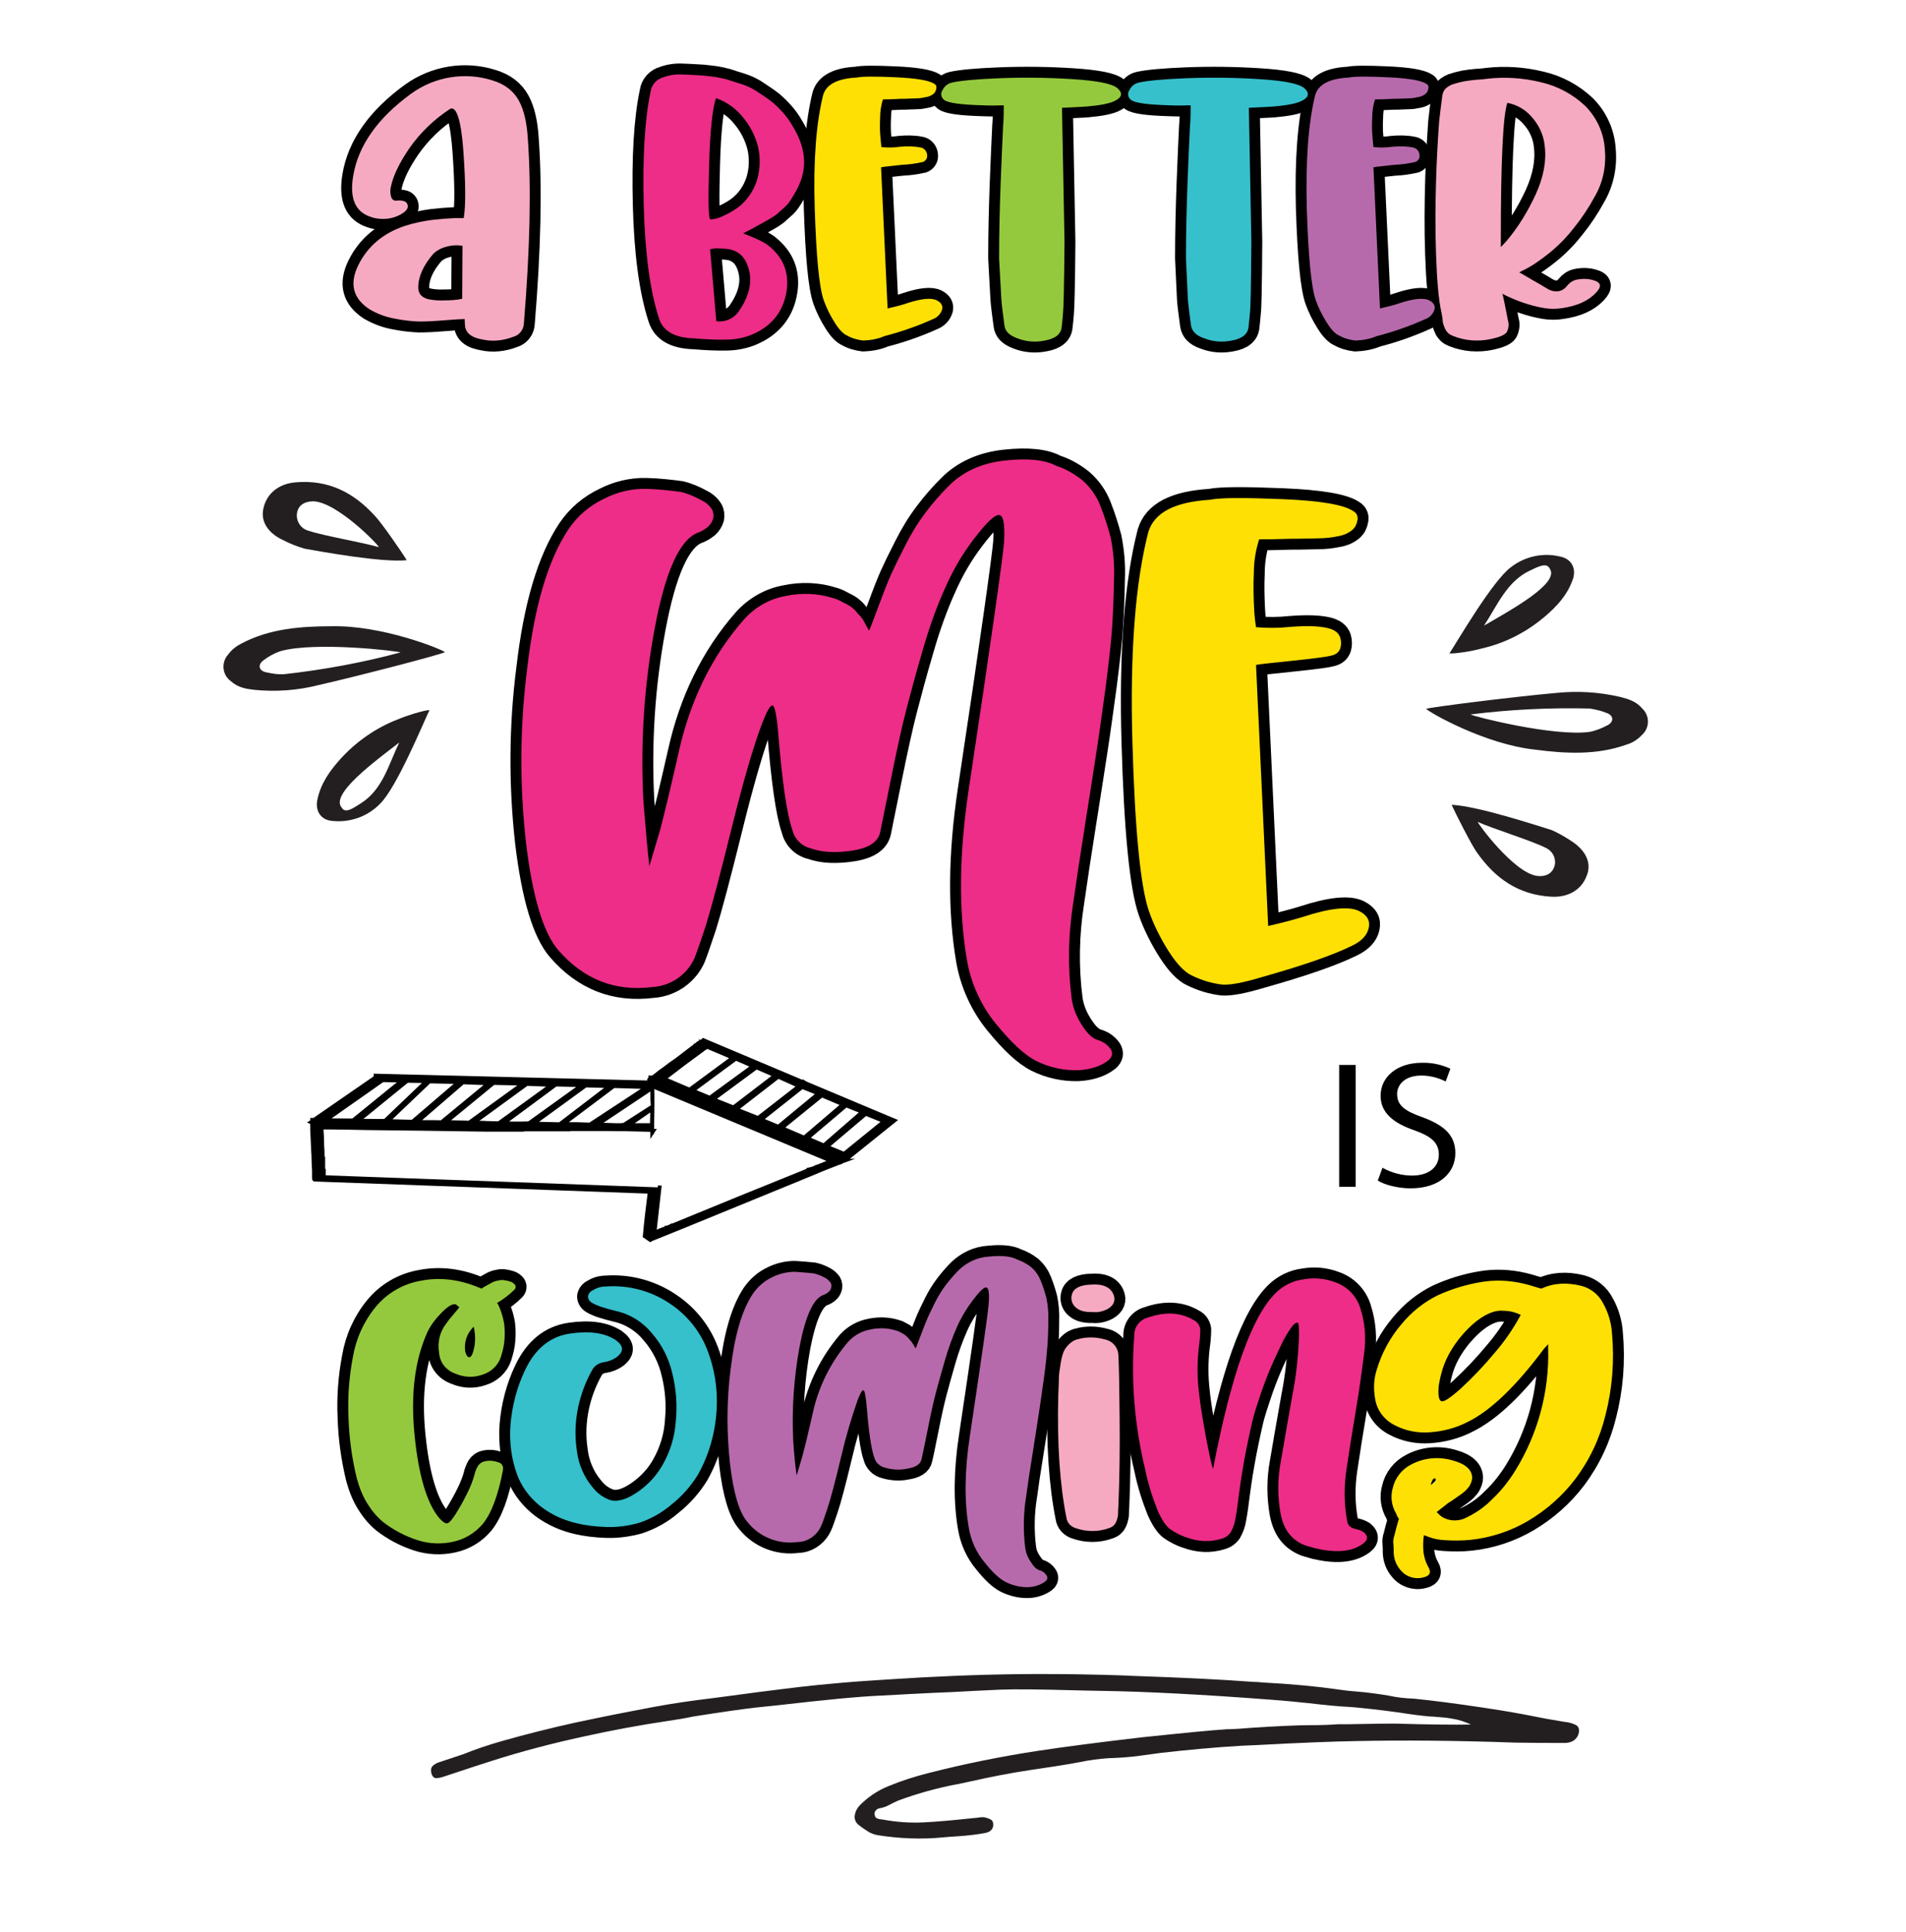 <?xml version="1.0" encoding="UTF-8"?> <!-- Generator: Adobe Illustrator 25.1.0, SVG Export Plug-In . SVG Version: 6.00 Build 0) --> <svg xmlns="http://www.w3.org/2000/svg" xmlns:xlink="http://www.w3.org/1999/xlink" version="1.1" id="Layer_1" x="0px" y="0px" viewBox="0 0 612 620" style="enable-background:new 0 0 612 620;" xml:space="preserve"> <style type="text/css"> .st0{fill:none;stroke:#000000;stroke-width:7;stroke-linejoin:round;} .st1{fill:#F6AAC2;} .st2{fill:#ED2D87;} .st3{fill:#FEE005;} .st4{fill:#95C93D;} .st5{fill:#35C0CC;} .st6{fill:#B76AAB;} .st7{fill:#231F20;} .st8{stroke:#000000;stroke-miterlimit:10;} </style> <path class="st0" d="M155.1,109c-3.7-0.6-5.6-2.1-5.8-4.6l-0.1-2c-0.8,0-2.9,0.1-6.5,0.4s-6.3,0.4-8.2,0.4c-2.5-0.1-5.1-0.4-7.6-0.9 c-2.9-0.5-5.6-1.5-8.2-3c-5.4-3.5-6.6-8.3-3.6-14.3c3-6,8-10.2,14.9-12.5c2.8-0.9,5.7-1.5,8.6-1.9c2.5-0.3,5-0.5,7.4-0.6h2.9 c0.7-4.2,0.6-11.3-0.1-21.3s-2.2-14.6-4.2-13.8c-5.1,3.3-9.6,7.6-13.1,12.6c-3.3,4.8-5.3,9-6,12.5c-0.3,1.2-0.2,2.4,0.2,3.5 c0.3,0.6,0.9,1,1.6,0.9c0.7-0.1,1.4-0.1,2.2,0.1c0.7,0.1,1.3,0.7,1.4,1.4c0.2,0.8-0.3,1.6-1.4,2.4c-1.3,0.9-2.8,1.5-4.4,1.8 c-2.1,0.3-4.2,0.2-6.1-0.5c-4.9-1.6-6.8-5.9-5.6-13.1c1.6-9.7,7.8-18.6,18.7-26.5c7.5-5.4,17.2-7,26-4.2c4,1.2,6.8,3.4,8.5,6.5 c1.7,3.1,2.6,7.3,2.9,12.5c1.1,15.3,0.7,35-1.3,59.1c-0.1,2-1.5,3.7-3.4,4.2C161.7,109.3,158.3,109.7,155.1,109z M142.9,96.4 c1.8,0,3.7-0.1,5.5-0.5l0.1-17c-1.7-0.3-3.5-0.2-5.2,0.3c-1.6,0.4-3.1,1.2-4.2,2.3c-3.2,3.7-4.8,7.3-4.8,10.8c0,1.9,1,3.1,3.1,3.7 C139.2,96.4,141.1,96.5,142.9,96.4z"></path> <path class="st0" d="M211.6,102.2c-2.9-8.9-4.5-21-4.9-36.3c-0.4-15.3,0.3-27.5,2.2-36.5c0.3-2.2,1.9-4,4.1-4.6c1.9-0.7,4-1,6-0.9 l2.5,0.1l3.5,0.2c0.7,0,2,0.2,3.9,0.4c1.5,0.2,3,0.5,4.5,0.9c1.2,0.4,2.7,0.9,4.4,1.4c1.7,0.5,3.2,1.2,4.7,2.1 c1.3,0.9,2.8,1.8,4.3,2.9c1.6,1.1,3,2.5,4.3,3.9c1.4,1.5,2.6,3.2,3.6,5c3.8,6.3,4.5,12.3,2.1,18c-0.4,1.1-1,2.2-1.6,3.2 c-0.6,1-1.1,1.9-1.6,2.6c-0.6,0.9-1.3,1.6-2.1,2.3c-0.9,0.8-1.6,1.4-2,1.8c-0.8,0.6-1.7,1.2-2.6,1.7c-1.3,0.7-2.1,1.2-2.5,1.4 l-2.9,1.6c-1.5,0.8-2.5,1.3-2.9,1.5c4,1.5,6.7,2.8,8.1,3.9c4.8,3.8,6.7,8.6,5.9,14.4c-1,6.8-4.8,11.5-11.2,14.2 c-2.4,1-5,1.5-7.6,1.6c-3.7,0.1-7.3-0.1-11-0.4C216.6,108.4,212.9,106.3,211.6,102.2z M232.2,69.3c1.6-0.7,3.2-1.6,4.6-2.6 c3-2.2,5.2-5.4,6.3-9c1-3.4,1.1-7.1,0.3-10.6c-0.9-3.5-2.6-6.8-4.9-9.5c-2.2-2.8-5.2-4.9-8.6-6.1c-1.1,3.2-1.9,10.3-2.2,21.1 s-0.3,16.8,0.3,17.8C229.5,70.4,230.9,70,232.2,69.3z M237.1,100.1c3.2-4.6,4.4-8.9,3.5-13c-0.9-4.1-3-6.4-6.4-7.1 c-1.5-0.2-3-0.3-4.6-0.3l-1.6,0.3l2,23.1C232.8,103.5,235.5,102.3,237.1,100.1z"></path> <path class="st0" d="M277.2,109.3c-1.8-0.2-3.6-0.7-5.2-1.6c-1.2-0.5-2.6-1.9-4-4.2c-1.4-2.2-2.6-4.6-3.5-7.1 c-1.5-4.3-2.4-14.1-2.9-29.5s0.5-27.5,2.7-36.4c1-3.4,4.6-5.3,10.7-5.6c1.8-0.4,6-0.4,12.6-0.1c6.6,0.3,10.7,1,12.4,2.1 c0.6,0.3,0.8,1,0.6,1.7c-0.1,0.4-0.2,0.7-0.4,1c-0.2,0.3-0.4,0.5-0.7,0.7c-0.3,0.2-0.6,0.4-0.9,0.5c-0.4,0.2-0.9,0.3-1.4,0.4 c-0.6,0.1-1.1,0.2-1.7,0.3c-0.5,0-1.3,0.1-2.2,0.1s-1.9,0.1-2.7,0.1s-1.9,0-3.3,0.1s-2.7,0.1-3.8,0.1c-0.6,1.9-0.9,3.9-0.9,5.9 c-0.1,2.1-0.1,4.2,0.1,6.3c0.1,1,0.2,2.1,0.3,3.1c2,0.2,4,0.2,5.9-0.1c2.2-0.2,4.4-0.2,6.5,0.2c1.3,0.1,2.3,1.3,2.3,2.6 c0.1,0.9-0.5,1.8-1.4,2.1c-2.2,0.5-4.4,0.8-6.7,0.9c-3.6,0.4-5.8,0.6-6.7,0.8l2.1,45.3c2.6-0.6,4.6-1.1,6-1.6c4.8-1.6,8.1-1.9,9.8-1 c1.4,0.7,2,1.7,1.7,2.9c-0.4,1.4-1.5,2.6-2.9,3.1c-5.1,2.3-10.3,4.1-15.7,5.5C281.9,108.8,279.6,109.2,277.2,109.3z"></path> <path class="st0" d="M322.5,104.3c-0.5-3.8-0.9-6.7-1-8.6l-0.7-12.8c0-8,0.2-16.1,0.5-24.2s0.6-14.3,0.8-18.4 c0.2-2.2,0.2-4.4,0.2-6.5c-2.4,0.1-4.6,0.1-6.8,0c-6.8-0.2-10.9-0.7-12.3-1.7c-1-0.7-1.3-2.1-0.6-3.1c0,0,0,0,0,0 c0.6-1.3,1.7-2.2,3.1-2.5c2.6-0.6,7.7-1.1,15.4-1.4c7.8-0.3,15.5-0.2,23.3,0.3c7.8,0.5,12.6,1.4,14.4,2.9c1.7,1.5,1.5,2.8-0.5,3.9 c-1.7,1-4.9,1.6-9.5,2l-7.8,0.4l0.8,42.9c-0.1,13.8-0.3,21.6-0.5,23.4c-0.1,1-0.2,2.4-0.4,4c-0.2,2.3-2,3.8-5.4,4.4 c-2.9,0.6-6,0.4-8.8-0.7C324,107.6,322.7,106.3,322.5,104.3z"></path> <path class="st0" d="M382.4,104.3c-0.5-3.8-0.9-6.7-1-8.6l-0.6-12.8c0-8,0.2-16.1,0.5-24.2c0.3-8.2,0.6-14.3,0.8-18.4 c0.2-2.2,0.2-4.4,0.2-6.5c-2.4,0.1-4.6,0.1-6.8,0c-6.8-0.2-10.9-0.7-12.3-1.7c-1-0.7-1.3-2.1-0.6-3.1c0,0,0,0,0,0 c0.6-1.3,1.7-2.2,3.1-2.5c2.6-0.6,7.7-1.1,15.4-1.4c7.8-0.3,15.5-0.2,23.3,0.3c7.8,0.5,12.6,1.4,14.4,2.9c1.7,1.5,1.5,2.8-0.5,3.9 c-1.7,1-4.9,1.6-9.5,2l-7.8,0.4l0.8,42.9c-0.1,13.8-0.2,21.6-0.5,23.4c-0.1,1-0.2,2.4-0.4,4c-0.2,2.3-2,3.8-5.4,4.4 c-3,0.6-6,0.4-8.8-0.7C384,107.7,382.7,106.3,382.4,104.3z"></path> <path class="st0" d="M435.2,109.3c-1.8-0.2-3.6-0.7-5.2-1.6c-1.2-0.5-2.6-1.9-4-4.2c-1.4-2.2-2.6-4.6-3.5-7.1 c-1.5-4.3-2.4-14.1-2.9-29.5c-0.4-15.4,0.5-27.5,2.7-36.4c1-3.4,4.6-5.3,10.7-5.6c1.8-0.4,6-0.4,12.6-0.1c6.6,0.3,10.7,1,12.4,2.1 c0.6,0.3,0.8,1,0.6,1.7c-0.1,0.4-0.2,0.7-0.4,1c-0.2,0.3-0.4,0.5-0.7,0.7c-0.3,0.2-0.6,0.4-0.9,0.5c-0.4,0.2-0.9,0.3-1.4,0.4 c-0.6,0.1-1.1,0.2-1.7,0.3c-0.5,0-1.3,0.1-2.2,0.1s-1.9,0.1-2.7,0.1s-1.9,0-3.3,0.1s-2.6,0.1-3.8,0.1c-0.6,1.9-0.9,3.9-0.9,5.9 c-0.1,2.1-0.1,4.2,0.1,6.3c0.1,1,0.2,2.1,0.3,3.1c2,0.2,4,0.2,6-0.1c2.2-0.2,4.4-0.2,6.5,0.2c1.3,0.1,2.3,1.3,2.3,2.6 c0.1,0.9-0.5,1.8-1.4,2.1c-2.2,0.5-4.4,0.8-6.7,0.9c-3.6,0.4-5.8,0.6-6.7,0.8l2.1,45.3c2.6-0.6,4.6-1.1,6-1.6c4.8-1.6,8.1-1.9,9.8-1 c1.4,0.7,2,1.7,1.7,2.9c-0.4,1.4-1.5,2.6-2.9,3.1c-5.1,2.3-10.3,4.1-15.7,5.5C439.9,108.8,437.6,109.2,435.2,109.3z"></path> <path class="st0" d="M466.5,107.8c-0.5-0.2-1.1-0.5-1.5-0.9c-0.4-0.4-0.8-0.9-1-1.4c-0.3-0.6-0.4-1-0.5-1.3 c-0.2-0.6-0.3-1.2-0.3-1.8c-0.1-0.6-0.2-1.2-0.3-1.8c-1-4.3-1.5-10.6-1.8-19s-0.2-16.2,0-23.4c0.2-7.2,0.6-13.6,1-19.3 c0.1-1,0.3-2.5,0.5-4.2s0.4-3.1,0.5-3.9c0.1-0.9,0.5-1.8,1.1-2.4c0.8-0.7,1.8-1.3,2.8-1.5c1.2-0.4,2.3-0.6,3.1-0.8 c1.3-0.2,2.6-0.4,3.9-0.5c1.7-0.1,2.8-0.2,3.3-0.3c5.9-0.7,11.8-0.3,17.5,1.1c5.3,1.2,10.3,3.9,14.2,7.6c3.7,3.7,6,8.7,6.3,14 c0.5,5.3-0.6,10.6-3.3,15.2c-1.9,3.5-4.1,6.8-6.6,9.9c-2,2.6-4.2,4.9-6.6,7c-2,1.7-3.9,3.1-5.5,4.2c-1.3,0.9-2.7,1.7-4.1,2.4 l-1.4,0.7c0.8,0.4,2.2,1.3,4.3,2.5s3.7,2.1,4.8,2.8c1.2,0.7,2.5,1,3.9,0.7c1-0.3,1.8-0.9,2.4-1.7c0.7-0.9,1.7-1.6,2.9-1.9 c1.8-0.4,3.7-0.4,5.4,0.1c2.6,0.7,2.9,2,1,4c-2.4,2.6-6,4.3-11,5c-1.9,0.3-3.7,0.3-5.6,0c-4.7-0.8-9.2-2.4-13.5-4.6 c0.2,0.5,0.8,3.4,1.8,8.6c0.4,1.2,0.2,2.6-0.4,3.7c-0.6,0.9-2.3,1.6-5,2.2C474.7,109.7,470.4,109.4,466.5,107.8z M483.7,77.4 c3.8-4.5,6.9-9.6,9.4-15c2.5-5.5,3.5-10.7,2.9-15.5c-0.3-3.5-1.9-6.9-4.3-9.5c-2-2.3-4.7-3.8-7.7-4.4c-1.4,3.9-2.1,18.6-2.1,43.9 v2.4L483.7,77.4z"></path> <path class="st1" d="M155.1,109c-3.7-0.6-5.6-2.1-5.8-4.6l-0.1-2c-0.8,0-2.9,0.1-6.5,0.4s-6.3,0.4-8.2,0.4c-2.5-0.1-5.1-0.4-7.6-0.9 c-2.9-0.5-5.6-1.5-8.2-3c-5.4-3.5-6.6-8.3-3.6-14.3c3-6,8-10.2,14.9-12.5c2.8-0.9,5.7-1.5,8.6-1.9c2.5-0.3,5-0.5,7.4-0.6h2.9 c0.7-4.2,0.6-11.3-0.1-21.3s-2.2-14.6-4.2-13.8c-5.1,3.3-9.6,7.6-13.1,12.6c-3.3,4.8-5.3,9-6,12.5c-0.3,1.2-0.2,2.4,0.2,3.5 c0.3,0.6,0.9,1,1.6,0.9c0.7-0.1,1.4-0.1,2.2,0.1c0.7,0.1,1.3,0.7,1.4,1.4c0.2,0.8-0.3,1.6-1.4,2.4c-1.3,0.9-2.8,1.5-4.4,1.8 c-2.1,0.3-4.2,0.2-6.1-0.5c-4.9-1.6-6.8-5.9-5.6-13.1c1.6-9.7,7.8-18.6,18.7-26.5c7.5-5.4,17.2-7,26-4.2c4,1.2,6.8,3.4,8.5,6.5 c1.7,3.1,2.6,7.3,2.9,12.5c1.1,15.3,0.7,35-1.3,59.1c-0.1,2-1.5,3.7-3.4,4.2C161.7,109.3,158.3,109.7,155.1,109z M142.9,96.4 c1.8,0,3.7-0.1,5.5-0.5l0.1-17c-1.7-0.3-3.5-0.2-5.2,0.3c-1.6,0.4-3.1,1.2-4.2,2.3c-3.2,3.7-4.8,7.3-4.8,10.8c0,1.9,1,3.1,3.1,3.7 C139.2,96.4,141.1,96.5,142.9,96.4z"></path> <path class="st2" d="M211.6,102.2c-2.9-8.9-4.5-21-4.9-36.3c-0.4-15.3,0.3-27.5,2.2-36.5c0.3-2.2,1.9-4,4.1-4.6c1.9-0.7,4-1,6-0.9 l2.5,0.1l3.5,0.2c0.7,0,2,0.2,3.9,0.4c1.5,0.2,3,0.5,4.5,0.9c1.2,0.4,2.7,0.9,4.4,1.4c1.7,0.5,3.2,1.2,4.7,2.1 c1.3,0.9,2.8,1.8,4.3,2.9c1.6,1.1,3,2.5,4.3,3.9c1.4,1.5,2.6,3.2,3.6,5c3.8,6.3,4.5,12.3,2.1,18c-0.4,1.1-1,2.2-1.6,3.2 c-0.6,1-1.1,1.9-1.6,2.6c-0.6,0.9-1.3,1.6-2.1,2.3c-0.9,0.8-1.6,1.4-2,1.8c-0.8,0.6-1.7,1.2-2.6,1.7c-1.3,0.7-2.1,1.2-2.5,1.4 l-2.9,1.6c-1.5,0.8-2.5,1.3-2.9,1.5c4,1.5,6.7,2.8,8.1,3.9c4.8,3.8,6.7,8.6,5.9,14.4c-1,6.8-4.8,11.5-11.2,14.2 c-2.4,1-5,1.5-7.6,1.6c-3.7,0.1-7.3-0.1-11-0.4C216.6,108.4,212.9,106.3,211.6,102.2z M232.2,69.3c1.6-0.7,3.2-1.6,4.6-2.6 c3-2.2,5.2-5.4,6.3-9c1-3.4,1.1-7.1,0.3-10.6c-0.9-3.5-2.6-6.8-4.9-9.5c-2.2-2.8-5.2-4.9-8.6-6.1c-1.1,3.2-1.9,10.3-2.2,21.1 s-0.3,16.8,0.3,17.8C229.5,70.4,230.9,70,232.2,69.3z M237.1,100.1c3.2-4.6,4.4-8.9,3.5-13c-0.9-4.1-3-6.4-6.4-7.1 c-1.5-0.2-3-0.3-4.6-0.3l-1.6,0.3l2,23.1C232.8,103.5,235.5,102.3,237.1,100.1z"></path> <path class="st3" d="M277.2,109.3c-1.8-0.2-3.6-0.7-5.2-1.6c-1.2-0.5-2.6-1.9-4-4.2c-1.4-2.2-2.6-4.6-3.5-7.1 c-1.5-4.3-2.4-14.1-2.9-29.5s0.5-27.5,2.7-36.4c1-3.4,4.6-5.3,10.7-5.6c1.8-0.4,6-0.4,12.6-0.1c6.6,0.3,10.7,1,12.4,2.1 c0.6,0.3,0.8,1,0.6,1.7c-0.1,0.4-0.2,0.7-0.4,1c-0.2,0.3-0.4,0.5-0.7,0.7c-0.3,0.2-0.6,0.4-0.9,0.5c-0.4,0.2-0.9,0.3-1.4,0.4 c-0.6,0.1-1.1,0.2-1.7,0.3c-0.5,0-1.3,0.1-2.2,0.1s-1.9,0.1-2.7,0.1s-1.9,0-3.3,0.1s-2.7,0.1-3.8,0.1c-0.6,1.9-0.9,3.9-0.9,5.9 c-0.1,2.1-0.1,4.2,0.1,6.3c0.1,1,0.2,2.1,0.3,3.1c2,0.2,4,0.2,5.9-0.1c2.2-0.2,4.4-0.2,6.5,0.2c1.3,0.1,2.3,1.3,2.3,2.6 c0.1,0.9-0.5,1.8-1.4,2.1c-2.2,0.5-4.4,0.8-6.7,0.9c-3.6,0.4-5.8,0.6-6.7,0.8l2.1,45.3c2.6-0.6,4.6-1.1,6-1.6c4.8-1.6,8.1-1.9,9.8-1 c1.4,0.7,2,1.7,1.7,2.9c-0.4,1.4-1.5,2.6-2.9,3.1c-5.1,2.3-10.3,4.1-15.7,5.5C281.9,108.8,279.6,109.2,277.2,109.3z"></path> <path class="st4" d="M322.5,104.3c-0.5-3.8-0.9-6.7-1-8.6l-0.7-12.8c0-8,0.2-16.1,0.5-24.2s0.6-14.3,0.8-18.4 c0.2-2.2,0.2-4.4,0.2-6.5c-2.4,0.1-4.6,0.1-6.8,0c-6.8-0.2-10.9-0.7-12.3-1.7c-1-0.7-1.3-2.1-0.6-3.1c0,0,0,0,0,0 c0.6-1.3,1.7-2.2,3.1-2.5c2.6-0.6,7.7-1.1,15.4-1.4c7.8-0.3,15.5-0.2,23.3,0.3c7.8,0.5,12.6,1.4,14.4,2.9c1.7,1.5,1.5,2.8-0.5,3.9 c-1.7,1-4.9,1.6-9.5,2l-7.8,0.4l0.8,42.9c-0.1,13.8-0.3,21.6-0.5,23.4c-0.1,1-0.2,2.4-0.4,4c-0.2,2.3-2,3.8-5.4,4.4 c-2.9,0.6-6,0.4-8.8-0.7C324,107.6,322.7,106.3,322.5,104.3z"></path> <path class="st5" d="M382.4,104.3c-0.5-3.8-0.9-6.7-1-8.6l-0.6-12.8c0-8,0.2-16.1,0.5-24.2c0.3-8.2,0.6-14.3,0.8-18.4 c0.2-2.2,0.2-4.4,0.2-6.5c-2.4,0.1-4.6,0.1-6.8,0c-6.8-0.2-10.9-0.7-12.3-1.7c-1-0.7-1.3-2.1-0.6-3.1c0,0,0,0,0,0 c0.6-1.3,1.7-2.2,3.1-2.5c2.6-0.6,7.7-1.1,15.4-1.4c7.8-0.3,15.5-0.2,23.3,0.3c7.8,0.5,12.6,1.4,14.4,2.9c1.7,1.5,1.5,2.8-0.5,3.9 c-1.7,1-4.9,1.6-9.5,2l-7.8,0.4l0.8,42.9c-0.1,13.8-0.2,21.6-0.5,23.4c-0.1,1-0.2,2.4-0.4,4c-0.2,2.3-2,3.8-5.4,4.4 c-3,0.6-6,0.4-8.8-0.7C384,107.7,382.7,106.3,382.4,104.3z"></path> <path class="st6" d="M435.2,109.3c-1.8-0.2-3.6-0.7-5.2-1.6c-1.2-0.5-2.6-1.9-4-4.2c-1.4-2.2-2.6-4.6-3.5-7.1 c-1.5-4.3-2.4-14.1-2.9-29.5c-0.4-15.4,0.5-27.5,2.7-36.4c1-3.4,4.6-5.3,10.7-5.6c1.8-0.4,6-0.4,12.6-0.1c6.6,0.3,10.7,1,12.4,2.1 c0.6,0.3,0.8,1,0.6,1.7c-0.1,0.4-0.2,0.7-0.4,1c-0.2,0.3-0.4,0.5-0.7,0.7c-0.3,0.2-0.6,0.4-0.9,0.5c-0.4,0.2-0.9,0.3-1.4,0.4 c-0.6,0.1-1.1,0.2-1.7,0.3c-0.5,0-1.3,0.1-2.2,0.1s-1.9,0.1-2.7,0.1s-1.9,0-3.3,0.1s-2.6,0.1-3.8,0.1c-0.6,1.9-0.9,3.9-0.9,5.9 c-0.1,2.1-0.1,4.2,0.1,6.3c0.1,1,0.2,2.1,0.3,3.1c2,0.2,4,0.2,6-0.1c2.2-0.2,4.4-0.2,6.5,0.2c1.3,0.1,2.3,1.3,2.3,2.6 c0.1,0.9-0.5,1.8-1.4,2.1c-2.2,0.5-4.4,0.8-6.7,0.9c-3.6,0.4-5.8,0.6-6.7,0.8l2.1,45.3c2.6-0.6,4.6-1.1,6-1.6c4.8-1.6,8.1-1.9,9.8-1 c1.4,0.7,2,1.7,1.7,2.9c-0.4,1.4-1.5,2.6-2.9,3.1c-5.1,2.3-10.3,4.1-15.7,5.5C439.9,108.8,437.6,109.2,435.2,109.3z"></path> <path class="st1" d="M466.5,107.8c-0.5-0.2-1.1-0.5-1.5-0.9c-0.4-0.4-0.8-0.9-1-1.4c-0.3-0.6-0.4-1-0.5-1.3 c-0.2-0.6-0.3-1.2-0.3-1.8c-0.1-0.6-0.2-1.2-0.3-1.8c-1-4.3-1.5-10.6-1.8-19s-0.2-16.2,0-23.4c0.2-7.2,0.6-13.6,1-19.3 c0.1-1,0.3-2.5,0.5-4.2s0.4-3.1,0.5-3.9c0.1-0.9,0.5-1.8,1.1-2.4c0.8-0.7,1.8-1.3,2.8-1.5c1.2-0.4,2.3-0.6,3.1-0.8 c1.3-0.2,2.6-0.4,3.9-0.5c1.7-0.1,2.8-0.2,3.3-0.3c5.9-0.7,11.8-0.3,17.5,1.1c5.3,1.2,10.3,3.9,14.2,7.6c3.7,3.7,6,8.7,6.3,14 c0.5,5.3-0.6,10.6-3.3,15.2c-1.9,3.5-4.1,6.8-6.6,9.9c-2,2.6-4.2,4.9-6.6,7c-2,1.7-3.9,3.1-5.5,4.2c-1.3,0.9-2.7,1.7-4.1,2.4 l-1.4,0.7c0.8,0.4,2.2,1.3,4.3,2.5s3.7,2.1,4.8,2.8c1.2,0.7,2.5,1,3.9,0.7c1-0.3,1.8-0.9,2.4-1.7c0.7-0.9,1.7-1.6,2.9-1.9 c1.8-0.4,3.7-0.4,5.4,0.1c2.6,0.7,2.9,2,1,4c-2.4,2.6-6,4.3-11,5c-1.9,0.3-3.7,0.3-5.6,0c-4.7-0.8-9.2-2.4-13.5-4.6 c0.2,0.5,0.8,3.4,1.8,8.6c0.4,1.2,0.2,2.6-0.4,3.7c-0.6,0.9-2.3,1.6-5,2.2C474.7,109.7,470.4,109.4,466.5,107.8z M483.7,77.4 c3.8-4.5,6.9-9.6,9.4-15c2.5-5.5,3.5-10.7,2.9-15.5c-0.3-3.5-1.9-6.9-4.3-9.5c-2-2.3-4.7-3.8-7.7-4.4c-1.4,3.9-2.1,18.6-2.1,43.9 v2.4L483.7,77.4z"></path> <path class="st0" d="M319.7,328.5c-4.7-5.8-7.9-12.8-9.2-20.2c-2.7-15.8-2.6-33.9,0.5-54.6c7.3-48.3,11-74.8,11.4-79.7 c0.3-5.8-0.2-8.7-1.7-8.7s-4.1,2.6-8,7.7c-3.6,4.7-6.6,9.8-9,15.2c-3,6.6-5.4,13.4-7.4,20.4c-2.3,7.8-4,14.2-5.3,19.2 s-2.9,12.2-4.8,21.6c-1.9,9.4-3.1,15.3-3.6,17.8c-0.7,3-3.6,5-8.9,5.8c-5.3,0.8-9.7,0.6-13.3-0.7c-3-0.7-5.3-3-6-6 c-1.8-5.1-3.3-15.8-4.6-31.9c-0.5-5.3-1.1-8-1.8-8s-1.8,1.9-3.3,5.8c-2.7,7.1-6,18.3-9.8,33.7c-3.8,15.4-6.6,25.8-8.3,31.3 c-1.6,4.8-2.8,8.3-3.6,10.3c-1,2.3-2.6,4.3-4.6,5.9c-2.5,2-5.7,3.2-8.9,3.4c-12.1,1.5-22.1-2.5-30.2-11.8c-4.8-5.5-8.3-17-10.4-34.5 c-2.1-18.7-2-37.5,0.4-56.1c2.3-19.9,6.7-34.7,13.2-44.5c2.9-4.3,6.9-7.7,11.6-9.9c4.1-2.1,8.7-3.2,13.4-3.1c3.8,0.1,7.5,0.5,11.2,1 c2.3,0.6,4.5,1.5,6.6,2.7c1.3,0.6,2.5,1.6,3.3,2.9c0.5,0.9,0.6,1.9,0.4,2.9c-0.3,1-0.9,2-1.7,2.7c-1,0.8-2.1,1.5-3.3,1.9 c-5.8,2.3-10.4,12.5-13.8,30.8c-3.4,18.3-4.6,36.9-3.6,55.4c0.7,8.7,1.3,15.6,1.9,20.8l3.4-11.4c1.6-6.1,3.6-14.5,6-25.1 c3.7-16.7,10.7-31,21-42.7c3.5-3.9,8.2-6.6,13.3-7.5c5.1-1.1,10.5-0.9,15.4,0.7c0.7,0.2,1.3,0.4,1.9,0.7l1.7,0.9 c0.5,0.2,1,0.5,1.5,0.8c0.5,0.3,0.9,0.6,1.2,0.9c0.4,0.3,0.8,0.7,1.1,1.1c0.4,0.5,0.7,0.9,1,1.1c0.3,0.3,0.6,0.7,0.9,1.1 c0.3,0.4,0.5,0.8,0.7,1.2c0.2,0.3,0.4,0.8,0.7,1.3s0.6,1,0.7,1.3c0.2-0.2,1.2-2.7,3-7.6s3.2-8.4,4.1-10.4s2.4-5.1,4.5-9.2 c1.9-3.8,4.1-7.4,6.6-10.7c2.3-3.1,4.9-6,7.6-8.7c4.5-4.5,10.5-7.2,17.9-8c7.4-0.8,12.9-0.2,16.4,1.7c3.1,1,5.9,2.6,8.5,4.7 c2.5,2.2,4.5,5,5.7,8.1c1.3,3.3,2.4,6.7,3.3,10.1c0.9,4.4,1.3,9,1.1,13.5c-0.1,5.6-0.3,10.8-0.6,15.3c-0.3,4.6-1,10.8-2,18.7 c-1.1,7.9-2,14.7-2.9,20.5c-0.9,5.8-2.1,13.7-3.7,23.7c-1.6,10.1-2.9,18.6-3.9,25.7c-1.6,10.1-1.8,20.5-0.5,30.7 c0.4,2.9,1.5,5.7,3.1,8.2c1.8,2.9,3.5,4.6,5.3,5.1c1.7,0.5,3.1,1.5,4.1,2.9c0.8,1.3,0.6,2.5-0.7,3.6c-2.4,1.9-5.7,3-9.8,3.2 c-4.6,0.1-9.2-0.9-13.4-3C328.8,338.5,324.6,334.5,319.7,328.5z"></path> <path class="st0" d="M392.4,316c-3.4-0.4-6.6-1.4-9.7-2.9c-2.2-1-4.7-3.5-7.4-7.7c-2.6-4.1-4.8-8.4-6.4-13c-2.7-7.9-4.5-26-5.3-54.4 s0.9-50.8,5.1-67.2c1.9-6.3,8.5-9.7,19.8-10.4c3.4-0.7,11.1-0.7,23.3-0.2c12.2,0.5,19.8,1.8,22.8,3.9c1.1,0.6,1.6,1.9,1.2,3.1 c-0.1,0.7-0.4,1.3-0.7,1.9c-0.4,0.5-0.8,1-1.3,1.3c-0.5,0.4-1.1,0.7-1.7,1c-0.8,0.3-1.7,0.6-2.5,0.7c-1,0.2-2.1,0.4-3.1,0.5 c-1,0.1-2.3,0.2-4.1,0.2s-3.4,0.1-5,0.1s-3.6,0-6.1,0.1s-4.9,0.1-7,0.1c-1.1,3.5-1.7,7.1-1.7,10.8c-0.2,3.9-0.1,7.8,0.1,11.7 c0.1,1.9,0.3,3.8,0.6,5.7c3.7,0.3,7.3,0.3,11-0.1c5.2-0.4,9.2-0.3,12.1,0.4s4.2,2.3,4.2,4.8c0,2.1-0.9,3.4-2.7,3.9 c-1.6,0.5-5.7,1-12.3,1.7s-10.7,1.1-12.3,1.4l3.9,83.8c4.8-1.1,8.5-2.1,11.1-2.9c8.8-2.9,14.9-3.5,18.1-1.9c2.6,1.3,3.6,3.1,3.1,5.4 s-2.2,4.2-5.3,5.7c-6.3,3.1-15.9,6.4-29,10.1C399.2,315.4,395,316.2,392.4,316z"></path> <path class="st2" d="M319.7,328.5c-4.7-5.8-7.9-12.8-9.2-20.2c-2.7-15.8-2.6-33.9,0.5-54.6c7.3-48.3,11-74.8,11.4-79.7 c0.3-5.8-0.2-8.7-1.7-8.7s-4.1,2.6-8,7.7c-3.6,4.7-6.6,9.8-9,15.2c-3,6.6-5.4,13.4-7.4,20.4c-2.3,7.8-4,14.2-5.3,19.2 s-2.9,12.2-4.8,21.6c-1.9,9.4-3.1,15.3-3.6,17.8c-0.7,3-3.6,5-8.9,5.8c-5.3,0.8-9.7,0.6-13.3-0.7c-3-0.7-5.3-3-6-6 c-1.8-5.1-3.3-15.8-4.6-31.9c-0.5-5.3-1.1-8-1.8-8s-1.8,1.9-3.3,5.8c-2.7,7.1-6,18.3-9.8,33.7c-3.8,15.4-6.6,25.8-8.3,31.3 c-1.6,4.8-2.8,8.3-3.6,10.3c-1,2.3-2.6,4.3-4.6,5.9c-2.5,2-5.7,3.2-8.9,3.4c-12.1,1.5-22.1-2.5-30.2-11.8c-4.8-5.5-8.3-17-10.4-34.5 c-2.1-18.7-2-37.5,0.4-56.1c2.3-19.9,6.7-34.7,13.2-44.5c2.9-4.3,6.9-7.7,11.6-9.9c4.1-2.1,8.7-3.2,13.4-3.1c3.8,0.1,7.5,0.5,11.2,1 c2.3,0.6,4.5,1.5,6.6,2.7c1.3,0.6,2.5,1.6,3.3,2.9c0.5,0.9,0.6,1.9,0.4,2.9c-0.3,1-0.9,2-1.7,2.7c-1,0.8-2.1,1.5-3.3,1.9 c-5.8,2.3-10.4,12.5-13.8,30.8c-3.4,18.3-4.6,36.9-3.6,55.4c0.7,8.7,1.3,15.6,1.9,20.8l3.4-11.4c1.6-6.1,3.6-14.5,6-25.1 c3.7-16.7,10.7-31,21-42.7c3.5-3.9,8.2-6.6,13.3-7.5c5.1-1.1,10.5-0.9,15.4,0.7c0.7,0.2,1.3,0.4,1.9,0.7l1.7,0.9 c0.5,0.2,1,0.5,1.5,0.8c0.5,0.3,0.9,0.6,1.2,0.9c0.4,0.3,0.8,0.7,1.1,1.1c0.4,0.5,0.7,0.9,1,1.1c0.3,0.3,0.6,0.7,0.9,1.1 c0.3,0.4,0.5,0.8,0.7,1.2c0.2,0.3,0.4,0.8,0.7,1.3s0.6,1,0.7,1.3c0.2-0.2,1.2-2.7,3-7.6s3.2-8.4,4.1-10.4s2.4-5.1,4.5-9.2 c1.9-3.8,4.1-7.4,6.6-10.7c2.3-3.1,4.9-6,7.6-8.7c4.5-4.5,10.5-7.2,17.9-8c7.4-0.8,12.9-0.2,16.4,1.7c3.1,1,5.9,2.6,8.5,4.7 c2.5,2.2,4.5,5,5.7,8.1c1.3,3.3,2.4,6.7,3.3,10.1c0.9,4.4,1.3,9,1.1,13.5c-0.1,5.6-0.3,10.8-0.6,15.3c-0.3,4.6-1,10.8-2,18.7 c-1.1,7.9-2,14.7-2.9,20.5c-0.9,5.8-2.1,13.7-3.7,23.7c-1.6,10.1-2.9,18.6-3.9,25.7c-1.6,10.1-1.8,20.5-0.5,30.7 c0.4,2.9,1.5,5.7,3.1,8.2c1.8,2.9,3.5,4.6,5.3,5.1c1.7,0.5,3.1,1.5,4.1,2.9c0.8,1.3,0.6,2.5-0.7,3.6c-2.4,1.9-5.7,3-9.8,3.2 c-4.6,0.1-9.2-0.9-13.4-3C328.8,338.5,324.6,334.5,319.7,328.5z"></path> <path class="st3" d="M392.4,316c-3.4-0.4-6.6-1.4-9.7-2.9c-2.2-1-4.7-3.5-7.4-7.7c-2.6-4.1-4.8-8.4-6.4-13c-2.7-7.9-4.5-26-5.3-54.4 s0.9-50.8,5.1-67.2c1.9-6.3,8.5-9.7,19.8-10.4c3.4-0.7,11.1-0.7,23.3-0.2c12.2,0.5,19.8,1.8,22.8,3.9c1.1,0.6,1.6,1.9,1.2,3.1 c-0.1,0.7-0.4,1.3-0.7,1.9c-0.4,0.5-0.8,1-1.3,1.3c-0.5,0.4-1.1,0.7-1.7,1c-0.8,0.3-1.7,0.6-2.5,0.7c-1,0.2-2.1,0.4-3.1,0.5 c-1,0.1-2.3,0.2-4.1,0.2s-3.4,0.1-5,0.1s-3.6,0-6.1,0.1s-4.9,0.1-7,0.1c-1.1,3.5-1.7,7.1-1.7,10.8c-0.2,3.9-0.1,7.8,0.1,11.7 c0.1,1.9,0.3,3.8,0.6,5.7c3.7,0.3,7.3,0.3,11-0.1c5.2-0.4,9.2-0.3,12.1,0.4s4.2,2.3,4.2,4.8c0,2.1-0.9,3.4-2.7,3.9 c-1.6,0.5-5.7,1-12.3,1.7s-10.7,1.1-12.3,1.4l3.9,83.8c4.8-1.1,8.5-2.1,11.1-2.9c8.8-2.9,14.9-3.5,18.1-1.9c2.6,1.3,3.6,3.1,3.1,5.4 s-2.2,4.2-5.3,5.7c-6.3,3.1-15.9,6.4-29,10.1C399.2,315.4,395,316.2,392.4,316z"></path> <path class="st0" d="M145.6,494.8c-3.9,0.9-7.9,0.7-11.6-0.5c-4-1.3-7.8-3.3-11.1-5.9c-1.9-1.6-3.5-3.5-4.8-5.6 c-1.6-2.5-2.7-5.3-3.5-8.2c-1.6-6.5-2.5-13.1-2.7-19.7c-0.3-6.5,0.2-13,1.4-19.3c1-5.9,3.5-11.5,7.3-16.1c3.6-4.4,8.7-7.4,14.3-8.4 c6.3-1.3,12.9-0.5,19.7,2.5c0.3-0.2,0.6-0.4,0.9-0.6c0.5-0.3,0.9-0.5,1.1-0.6l1.1-0.6c0.4-0.3,0.9-0.4,1.3-0.6 c0.4-0.1,0.9-0.2,1.4-0.3c0.5-0.1,1.1-0.1,1.6,0c0.6,0.1,1.2,0.2,1.8,0.4c0.7,0.2,1.2,0.6,1.6,1.1c0.3,0.5,0.2,1.1-0.2,1.5 c-1.7,1.7-3.6,3.1-5.6,4.3c0.2,0.2,0.4,0.5,0.5,0.8c0.2,0.4,0.5,1.1,0.9,2.3c0.4,1.2,0.7,2.4,0.9,3.7c0.2,1.6,0.2,3.2,0.1,4.8 c-0.1,2-0.6,3.9-1.2,5.8c-0.9,2.7-3.2,4.8-5.9,5.6c-2.8,1-5.8,0.9-8.6-0.3c-3-1-5.1-3.6-5.3-6.7c-0.6-3.3,0.2-6.7,2.2-9.3 c0.7-1,1.4-1.9,2.2-2.8c1.1-1.3,1.8-2.1,2-2.4c0.1-0.1,0-0.2-0.1-0.3s-0.4-0.3-0.6-0.5l-0.4-0.3c-1.1-0.2-2.7,0.8-4.6,2.8 c-1.8,1.8-3.3,3.8-4.4,6c-4.1,9-5.5,20-4.2,33.1c1.3,13.1,4,22,7.9,26.7c1.2,1.3,2.1,1.9,2.7,1.7s1.4-1.1,2.5-2.8 c1.5-2.4,2.9-4.9,4.1-7.4c0.8-1.7,1.5-3.4,2-5.2c0.2-1,0.6-2,1.1-2.9c0.5-0.8,1.3-1.4,2.3-1.6c1.4-0.3,2.8-0.2,4.2,0.3 c1.1,0.2,1.8,1.2,1.6,2.3c0,0.1,0,0.1,0,0.2c-1.5,7.9-3.6,13.7-6.4,17.2C152.7,491.9,149.3,494,145.6,494.8z M152.3,432.3 c0.4-2.2,0.3-4.4-0.2-6.5c-2.2,2.1-3.2,5.1-2.7,8.1c0.4,1.2,0.8,1.8,1.4,1.7S151.9,434.3,152.3,432.3z"></path> <path class="st0" d="M176.6,485.5c-4.7-2.7-8.4-6.8-10.4-11.8c-2-5.2-2.7-10.8-2.3-16.3c0.5-6.2,2.1-12.3,4.8-17.9 c3.3-6.8,8.1-10.6,14.4-11.5c6.3-0.9,11.1-0.2,14.6,2.1c2.5,1.8,2.7,3.6,0.4,5.4c-1.2,0.9-2.7,1.5-4.2,1.7c-1.5,0.2-2.9,1-3.7,2.4 c-2.1,3.7-3.6,7.7-4.5,11.8c-1,4.6-1.2,9.3-0.5,14c0.5,4.5,2.3,8.7,5.2,12.1c1.5,1.9,3.5,3.3,5.7,4c2.5,0.6,5.5-0.4,9-2.9 c3.2-2.3,5.9-5.2,7.8-8.7c2.4-4.3,3.8-9,4.1-13.9c0.5-5.1,0.1-10.2-1.1-15.1c-1.1-4.8-3.3-9.2-6.5-12.9c-2.9-3.6-7-6.2-11.5-7.2 c-3.8-0.9-6.4-1.8-7.7-2.6c-0.8-0.4-1.4-1.2-1.4-2.1c0.1-0.9,0.8-1.7,1.6-2c1.2-0.8,2.7-1.2,4.2-1.2c7-0.5,14,1.3,19.9,5.1 c5.5,3.5,9.8,8.5,12.3,14.5c2.6,6.3,3.7,13.1,3.3,19.9c-0.4,7.3-2.4,14.5-6,20.9c-2.2,3.6-5.1,6.9-8.4,9.5c-3.1,2.7-6.7,4.7-10.6,6 c-3.3,0.9-6.7,1.4-10.2,1.3C187.8,489.9,181.6,488.5,176.6,485.5z"></path> <path class="st0" d="M316.1,501.4c-2.6-3.1-4.3-6.9-5-10.9c-1.5-8.5-1.4-18.4,0.3-29.5c3.9-26.1,6-40.5,6.1-43.1 c0.2-3.1-0.1-4.7-0.9-4.7c-0.8,0-2.2,1.4-4.3,4.2c-1.9,2.5-3.6,5.3-4.9,8.2c-1.6,3.6-2.9,7.2-4,11c-1.2,4.2-2.2,7.7-2.9,10.4 s-1.6,6.6-2.6,11.7c-1,5.1-1.7,8.3-2,9.6c-0.3,1.7-2,2.7-4.8,3.1c-2.3,0.5-4.8,0.3-7.1-0.4c-1.6-0.4-2.9-1.7-3.3-3.3 c-1-2.8-1.8-8.5-2.5-17.2c-0.3-2.9-0.6-4.3-1-4.3s-1,1-1.8,3.1c-2.1,6-3.9,12.1-5.3,18.2c-2,8.3-3.5,14-4.5,16.9 c-0.9,2.6-1.5,4.5-2,5.5c-0.6,1.3-1.4,2.3-2.5,3.2c-1.4,1.1-3.1,1.8-4.8,1.8c-6.2,0.9-12.4-1.5-16.3-6.4c-2.6-3-4.5-9.2-5.6-18.7 c-1.1-10.1-1.1-20.3,0.2-30.4c1.3-10.8,3.6-18.8,7.1-24.1c1.6-2.3,3.7-4.2,6.3-5.4c2.2-1.1,4.7-1.7,7.2-1.7c2,0.1,4.1,0.3,6.1,0.5 c1.3,0.3,2.5,0.8,3.6,1.4c0.7,0.4,1.3,0.9,1.8,1.6c0.3,0.5,0.3,1,0.2,1.6c-0.2,0.6-0.5,1.1-0.9,1.4c-0.5,0.4-1.1,0.8-1.8,1 c-3.1,1.2-5.6,6.8-7.5,16.7c-1.8,9.9-2.5,20-2,30c0.3,4.7,0.7,8.5,1.1,11.2l1.8-6.1c0.9-3.3,2-7.9,3.3-13.6 c1.8-8.6,5.7-16.5,11.4-23.2c1.9-2.1,4.4-3.5,7.2-4c2.8-0.6,5.7-0.5,8.4,0.4c0.4,0.1,0.7,0.2,1,0.4l0.9,0.5c0.3,0.1,0.5,0.3,0.8,0.5 c0.2,0.1,0.4,0.3,0.6,0.5c0.2,0.2,0.4,0.4,0.6,0.6c0.2,0.3,0.4,0.5,0.5,0.6c0.2,0.2,0.3,0.4,0.5,0.6c0.2,0.3,0.3,0.5,0.4,0.6 s0.2,0.4,0.4,0.7s0.3,0.5,0.4,0.7c0.1-0.1,0.6-1.5,1.6-4.1s1.7-4.5,2.2-5.6s1.3-2.8,2.4-5c1-2,2.2-4,3.6-5.8 c1.3-1.7,2.6-3.2,4.1-4.7c2.6-2.5,6-4.1,9.7-4.3c4-0.4,7-0.1,8.9,0.9c1.7,0.6,3.2,1.4,4.6,2.5c1.4,1.2,2.4,2.7,3.1,4.4 c0.7,1.8,1.3,3.6,1.8,5.5c0.5,2.4,0.7,4.9,0.6,7.3c0,3-0.1,5.8-0.3,8.3c-0.2,2.5-0.5,5.9-1.1,10.1s-1.1,8-1.6,11.1s-1.1,7.4-2,12.9 s-1.6,10.1-2.1,13.9c-0.9,5.5-1,11.1-0.3,16.6c0.2,1.6,0.8,3.1,1.7,4.4c1,1.6,1.9,2.5,2.9,2.8c0.9,0.2,1.7,0.8,2.2,1.6 c0.5,0.6,0.3,1.5-0.3,1.9c0,0-0.1,0-0.1,0.1c-1.5,1.1-3.4,1.7-5.3,1.8c-2.5,0.1-5-0.5-7.3-1.6C321,506.8,318.7,504.7,316.1,501.4z"></path> <path class="st0" d="M342.4,487c-2.1-10.5-3-23.6-2.6-39.2c0.1-2.4,0.2-4.2,0.2-5.4s0.2-2.6,0.5-4.4c0.2-1.4,0.5-2.8,1-4.1 c0.4-1,1.1-1.8,1.8-2.5c0.8-0.8,1.8-1.4,2.9-1.6c2.8-0.8,5.8-0.7,8.6,0.1c2.5,0.5,4.3,2.7,4.3,5.2c0.2,3.2,0.3,9.8,0.4,19.7 s0,19.5-0.4,28.8c-0.1,1-0.1,1.8-0.1,2.2c0,0.6-0.1,1.2-0.3,1.8c-0.2,0.7-0.5,1.3-0.9,1.8c-0.4,0.5-1,0.8-1.6,1 c-3.4,1.3-7.2,1.3-10.7,0.1C343.8,490,342.6,488.7,342.4,487z M345.4,419.6c-1.2-1-1.7-2.7-1.2-4.2c0.5-1.9,2.6-3,6.1-3.1 c3.8-0.3,6.2,0.8,7.2,3.1c0.8,1.9,0.2,3.5-1.8,4.7c-1.5,0.8-3.2,1.2-4.8,1C348.4,421.2,346.6,420.7,345.4,419.6L345.4,419.6z"></path> <path class="st0" d="M411.2,485.9c-1-5.5-1-11.1,0-16.5c1-5.8,2.2-12.9,3.7-21.2c1.3-6.5,2-13.1,2.2-19.7c0-2.5-0.1-3.8-0.3-3.9 c-0.5-0.3-1.3,0.2-2.2,1.5c-1.2,1.7-2.2,3.4-3.1,5.3c-1.1,2.3-2.3,4.8-3.5,7.6s-2.3,5.7-3.3,8.7s-1.9,5.7-2.5,8.1 c-1.1,4.8-2.1,9.5-2.9,14.1s-1.3,8.1-1.6,10.6c-0.3,2.4-0.6,4.7-1,6.8c-0.2,1.6-0.8,3.2-1.6,4.6c-0.7,1-1.8,1.7-3,2 c-3.6,1.1-7.4,0.9-10.9-0.4c-2-0.6-3.9-1.6-5.6-2.8c-1.3-1-2.6-3-3.9-5.9c-1.7-4.3-3.1-8.7-4-13.2c-3.4-14-4.6-28.5-3.5-42.9 c-0.1-2.7,1.7-5.1,4.3-5.8c5.7-2,10.6-1.7,14.8,0.8c1.1,0.5,1.9,1.6,2.1,2.9c0,2-0.2,4.1-0.5,6.1c-0.5,4.5-0.5,9,0,13.5 c0.2,2,0.6,5.1,1.3,9.3c0.7,4.2,1.4,7.9,2.1,11.1c0.3,1.7,0.7,3.3,1.2,4.9c5.8-30.3,12.5-49.2,20.3-56.7c2.4-2.3,5.5-3.8,8.8-4.2 c3.4-0.6,6.8-0.3,10,0.9c3.9,1.3,7,4.4,8.2,8.4c1.5,4.7,1.9,9.6,1.2,14.5c-0.7,5.5-1.5,11.5-2.6,18c-1.1,6.5-2.1,12.8-3,18.8 c-0.9,5.7-0.9,11.5,0.2,17.2c0.2,1.1,1,1.9,2.5,2.3c1,0.2,1.9,0.5,2.7,1c1.7,1.4,1.5,2.8-0.8,4.2c-3.5,2.2-8.4,2.5-14.8,1l-3.1-0.9 C414.7,494.3,412.2,491,411.2,485.9z"></path> <path class="st0" d="M456.9,506.3c-2.7,0.7-5.6-0.3-7.3-2.5c-1.3-1.5-2-3.4-2.1-5.4c0-1,0-2-0.1-3c-0.1-0.8,0-1.7,0.3-2.5 c0.3-1,0.4-1.7,0.5-2l0.5-1.8c0.1-0.5,0.3-1.1,0.5-1.6c-0.4-0.5-0.7-1.1-0.9-1.7c-1.5-2.5-1.9-5.5-1.1-8.2c0.7-3.2,2.9-6,5.8-7.5 c4.2-2.3,9.2-2.7,13.7-1.3c3.9,1.1,5.9,2.9,6,5.4c0,1-0.4,1.9-0.9,2.8c-0.4,0.5-0.8,1-1.2,1.4c-0.5,0.4-0.9,0.8-1.2,1s-1,0.7-2,1.4 s-1.7,1.2-2.4,1.6l-3.7,2.9c0.6,0.6,1.1,1.1,1.8,1.6c2.1,1.2,4.5,1.4,6.8,0.6c3.4-1.5,6.6-3.6,9.2-6.3c2.9-2.7,5.4-5.9,7.5-9.3 c7.2-11.7,10.9-25.3,10.5-39.1v-1.4c-0.6,0.7-1,1.1-1.2,1.3c-9,12.1-17.2,20-24.5,23.6c-3.8,2-8,3.1-12.3,3.4c-4,0.3-8-0.5-11.5-2.4 c-3.3-1.7-5.6-4.9-6.1-8.6c-0.5-3-0.4-6,0.5-8.9c1.6-5.4,4.3-10.5,8-14.8c3.2-3.9,7.2-7.1,11.7-9.3c4.4-2,9-3.4,13.7-4.2 c4.6-0.8,9.3-0.6,13.9,0.5c0.7,0.2,1.7,0.4,2.9,0.8l2.7,0.8c3.8-1.8,8.1-2.1,12.9-0.9c3,0.8,5.5,2.8,6.9,5.5c1.7,3,2.7,6.4,2.9,9.8 c0.8,8.8,0.1,17.7-2.1,26.2c-1.8,7.4-5.1,14.4-9.7,20.5c-4.1,5.4-9.2,9.9-15.1,13.4c-5.6,3.3-11.9,5.4-18.4,6.1 c-2.8,0.3-5.7,0.3-8.6,0.1c-1.7-0.1-3.3-0.4-4.9-1l-1.6-0.6c-0.3,1.9-0.3,3.8-0.1,5.7c0.2,1.2,0.5,2.4,1,3.5 c0.3,0.6,0.6,1.2,0.9,1.8C459.5,505.1,458.7,505.9,456.9,506.3z M460,476.2c0.3-0.1,0.5-0.3,0.8-0.5c0.3-0.8,0.3-1.2-0.1-1.2 s-0.7,0.3-0.9,0.9c-0.2,0.4-0.4,0.9-0.4,1.4C459.3,476.7,459.5,476.5,460,476.2z M469,445.7c3.9-3.6,7.6-7.5,11-11.6 c3.2-3.7,6-7.8,8.3-12.1c-1.7-0.8-3.6-1.3-5.5-1.3c-2.9-0.3-6.2,1.1-9.9,4.3c-2.1,1.9-4,4-5.6,6.3c-1.4,2-2.6,4.1-3.5,6.4 c-0.7,1.8-1.2,3.7-1.6,5.7c-0.3,1.4-0.4,2.9-0.3,4.3c0.1,1.1,0.4,1.8,0.9,2C463.5,450.1,465.6,448.7,469,445.7L469,445.7z"></path> <path class="st4" d="M145.6,494.8c-3.9,0.9-7.9,0.7-11.6-0.5c-4-1.3-7.8-3.3-11.1-5.9c-1.9-1.6-3.5-3.5-4.8-5.6 c-1.6-2.5-2.7-5.3-3.5-8.2c-1.6-6.5-2.5-13.1-2.7-19.7c-0.3-6.5,0.2-13,1.4-19.3c1-5.9,3.5-11.5,7.3-16.1c3.6-4.4,8.7-7.4,14.3-8.4 c6.3-1.3,12.9-0.5,19.7,2.5c0.3-0.2,0.6-0.4,0.9-0.6c0.5-0.3,0.9-0.5,1.1-0.6l1.1-0.6c0.4-0.3,0.9-0.4,1.3-0.6 c0.4-0.1,0.9-0.2,1.4-0.3c0.5-0.1,1.1-0.1,1.6,0c0.6,0.1,1.2,0.2,1.8,0.4c0.7,0.2,1.2,0.6,1.6,1.1c0.3,0.5,0.2,1.1-0.2,1.5 c-1.7,1.7-3.6,3.1-5.6,4.3c0.2,0.2,0.4,0.5,0.5,0.8c0.2,0.4,0.5,1.1,0.9,2.3c0.4,1.2,0.7,2.4,0.9,3.7c0.2,1.6,0.2,3.2,0.1,4.8 c-0.1,2-0.6,3.9-1.2,5.8c-0.9,2.7-3.2,4.8-5.9,5.6c-2.8,1-5.8,0.9-8.6-0.3c-3-1-5.1-3.6-5.3-6.7c-0.6-3.3,0.2-6.7,2.2-9.3 c0.7-1,1.4-1.9,2.2-2.8c1.1-1.3,1.8-2.1,2-2.4c0.1-0.1,0-0.2-0.1-0.3s-0.4-0.3-0.6-0.5l-0.4-0.3c-1.1-0.2-2.7,0.8-4.6,2.8 c-1.8,1.8-3.3,3.8-4.4,6c-4.1,9-5.5,20-4.2,33.1c1.3,13.1,4,22,7.9,26.7c1.2,1.3,2.1,1.9,2.7,1.7s1.4-1.1,2.5-2.8 c1.5-2.4,2.9-4.9,4.1-7.4c0.8-1.7,1.5-3.4,2-5.2c0.2-1,0.6-2,1.1-2.9c0.5-0.8,1.3-1.4,2.3-1.6c1.4-0.3,2.8-0.2,4.2,0.3 c1.1,0.2,1.8,1.2,1.6,2.3c0,0.1,0,0.1,0,0.2c-1.5,7.9-3.6,13.7-6.4,17.2C152.7,491.9,149.3,494,145.6,494.8z M152.3,432.3 c0.4-2.2,0.3-4.4-0.2-6.5c-2.2,2.1-3.2,5.1-2.7,8.1c0.4,1.2,0.8,1.8,1.4,1.7S151.9,434.3,152.3,432.3z"></path> <path class="st5" d="M176.6,485.5c-4.7-2.7-8.4-6.8-10.4-11.8c-2-5.2-2.7-10.8-2.3-16.3c0.5-6.2,2.1-12.3,4.8-17.9 c3.3-6.8,8.1-10.6,14.4-11.5c6.3-0.9,11.1-0.2,14.6,2.1c2.5,1.8,2.7,3.6,0.4,5.4c-1.2,0.9-2.7,1.5-4.2,1.7c-1.5,0.2-2.9,1-3.7,2.4 c-2.1,3.7-3.6,7.7-4.5,11.8c-1,4.6-1.2,9.3-0.5,14c0.5,4.5,2.3,8.7,5.2,12.1c1.5,1.9,3.5,3.3,5.7,4c2.5,0.6,5.5-0.4,9-2.9 c3.2-2.3,5.9-5.2,7.8-8.7c2.4-4.3,3.8-9,4.1-13.9c0.5-5.1,0.1-10.2-1.1-15.1c-1.1-4.8-3.3-9.2-6.5-12.9c-2.9-3.6-7-6.2-11.5-7.2 c-3.8-0.9-6.4-1.8-7.7-2.6c-0.8-0.4-1.4-1.2-1.4-2.1c0.1-0.9,0.8-1.7,1.6-2c1.2-0.8,2.7-1.2,4.2-1.2c7-0.5,14,1.3,19.9,5.1 c5.5,3.5,9.8,8.5,12.3,14.5c2.6,6.3,3.7,13.1,3.3,19.9c-0.4,7.3-2.4,14.5-6,20.9c-2.2,3.6-5.1,6.9-8.4,9.5c-3.1,2.7-6.7,4.7-10.6,6 c-3.3,0.9-6.7,1.4-10.2,1.3C187.8,489.9,181.6,488.5,176.6,485.5z"></path> <path class="st6" d="M316.1,501.4c-2.6-3.1-4.3-6.9-5-10.9c-1.5-8.5-1.4-18.4,0.3-29.5c3.9-26.1,6-40.5,6.1-43.1 c0.2-3.1-0.1-4.7-0.9-4.7c-0.8,0-2.2,1.4-4.3,4.2c-1.9,2.5-3.6,5.3-4.9,8.2c-1.6,3.6-2.9,7.2-4,11c-1.2,4.2-2.2,7.7-2.9,10.4 s-1.6,6.6-2.6,11.7c-1,5.1-1.7,8.3-2,9.6c-0.3,1.7-2,2.7-4.8,3.1c-2.3,0.5-4.8,0.3-7.1-0.4c-1.6-0.4-2.9-1.7-3.3-3.3 c-1-2.8-1.8-8.5-2.5-17.2c-0.3-2.9-0.6-4.3-1-4.3s-1,1-1.8,3.1c-2.1,6-3.9,12.1-5.3,18.2c-2,8.3-3.5,14-4.5,16.9 c-0.9,2.6-1.5,4.5-2,5.5c-0.6,1.3-1.4,2.3-2.5,3.2c-1.4,1.1-3.1,1.8-4.8,1.8c-6.2,0.9-12.4-1.5-16.3-6.4c-2.6-3-4.5-9.2-5.6-18.7 c-1.1-10.1-1.1-20.3,0.2-30.4c1.3-10.8,3.6-18.8,7.1-24.1c1.6-2.3,3.7-4.2,6.3-5.4c2.2-1.1,4.7-1.7,7.2-1.7c2,0.1,4.1,0.3,6.1,0.5 c1.3,0.3,2.5,0.8,3.6,1.4c0.7,0.4,1.3,0.9,1.8,1.6c0.3,0.5,0.3,1,0.2,1.6c-0.2,0.6-0.5,1.1-0.9,1.4c-0.5,0.4-1.1,0.8-1.8,1 c-3.1,1.2-5.6,6.8-7.5,16.7c-1.8,9.9-2.5,20-2,30c0.3,4.7,0.7,8.5,1.1,11.2l1.8-6.1c0.9-3.3,2-7.9,3.3-13.6 c1.8-8.6,5.7-16.5,11.4-23.2c1.9-2.1,4.4-3.5,7.2-4c2.8-0.6,5.7-0.5,8.4,0.4c0.4,0.1,0.7,0.2,1,0.4l0.9,0.5c0.3,0.1,0.5,0.3,0.8,0.5 c0.2,0.1,0.4,0.3,0.6,0.5c0.2,0.2,0.4,0.4,0.6,0.6c0.2,0.3,0.4,0.5,0.5,0.6c0.2,0.2,0.3,0.4,0.5,0.6c0.2,0.3,0.3,0.5,0.4,0.6 s0.2,0.4,0.4,0.7s0.3,0.5,0.4,0.7c0.1-0.1,0.6-1.5,1.6-4.1s1.7-4.5,2.2-5.6s1.3-2.8,2.4-5c1-2,2.2-4,3.6-5.8 c1.3-1.7,2.6-3.2,4.1-4.7c2.6-2.5,6-4.1,9.7-4.3c4-0.4,7-0.1,8.9,0.9c1.7,0.6,3.2,1.4,4.6,2.5c1.4,1.2,2.4,2.7,3.1,4.4 c0.7,1.8,1.3,3.6,1.8,5.5c0.5,2.4,0.7,4.9,0.6,7.3c0,3-0.1,5.8-0.3,8.3c-0.2,2.5-0.5,5.9-1.1,10.1s-1.1,8-1.6,11.1s-1.1,7.4-2,12.9 s-1.6,10.1-2.1,13.9c-0.9,5.5-1,11.1-0.3,16.6c0.2,1.6,0.8,3.1,1.7,4.4c1,1.6,1.9,2.5,2.9,2.8c0.9,0.2,1.7,0.8,2.2,1.6 c0.5,0.6,0.3,1.5-0.3,1.9c0,0-0.1,0-0.1,0.1c-1.5,1.1-3.4,1.7-5.3,1.8c-2.5,0.1-5-0.5-7.3-1.6C321,506.8,318.7,504.7,316.1,501.4z"></path> <path class="st1" d="M342.4,487c-2.1-10.5-3-23.6-2.6-39.2c0.1-2.4,0.2-4.2,0.2-5.4s0.2-2.6,0.5-4.4c0.2-1.4,0.5-2.8,1-4.1 c0.4-1,1.1-1.8,1.8-2.5c0.8-0.8,1.8-1.4,2.9-1.6c2.8-0.8,5.8-0.7,8.6,0.1c2.5,0.5,4.3,2.7,4.3,5.2c0.2,3.2,0.3,9.8,0.4,19.7 s0,19.5-0.4,28.8c-0.1,1-0.1,1.8-0.1,2.2c0,0.6-0.1,1.2-0.3,1.8c-0.2,0.7-0.5,1.3-0.9,1.8c-0.4,0.5-1,0.8-1.6,1 c-3.4,1.3-7.2,1.3-10.7,0.1C343.8,490,342.6,488.7,342.4,487z M345.4,419.6c-1.2-1-1.7-2.7-1.2-4.2c0.5-1.9,2.6-3,6.1-3.1 c3.8-0.3,6.2,0.8,7.2,3.1c0.8,1.9,0.2,3.5-1.8,4.7c-1.5,0.8-3.2,1.2-4.8,1C348.4,421.2,346.6,420.7,345.4,419.6L345.4,419.6z"></path> <path class="st2" d="M411.2,485.9c-1-5.5-1-11.1,0-16.5c1-5.8,2.2-12.9,3.7-21.2c1.3-6.5,2-13.1,2.2-19.7c0-2.5-0.1-3.8-0.3-3.9 c-0.5-0.3-1.3,0.2-2.2,1.5c-1.2,1.7-2.2,3.4-3.1,5.3c-1.1,2.3-2.3,4.8-3.5,7.6s-2.3,5.7-3.3,8.7s-1.9,5.7-2.5,8.1 c-1.1,4.8-2.1,9.5-2.9,14.1s-1.3,8.1-1.6,10.6c-0.3,2.4-0.6,4.7-1,6.8c-0.2,1.6-0.8,3.2-1.6,4.6c-0.7,1-1.8,1.7-3,2 c-3.6,1.1-7.4,0.9-10.9-0.4c-2-0.6-3.9-1.6-5.6-2.8c-1.3-1-2.6-3-3.9-5.9c-1.7-4.3-3.1-8.7-4-13.2c-3.4-14-4.6-28.5-3.5-42.9 c-0.1-2.7,1.7-5.1,4.3-5.8c5.7-2,10.6-1.7,14.8,0.8c1.1,0.5,1.9,1.6,2.1,2.9c0,2-0.2,4.1-0.5,6.1c-0.5,4.5-0.5,9,0,13.5 c0.2,2,0.6,5.1,1.3,9.3c0.7,4.2,1.4,7.9,2.1,11.1c0.3,1.7,0.7,3.3,1.2,4.9c5.8-30.3,12.5-49.2,20.3-56.7c2.4-2.3,5.5-3.8,8.8-4.2 c3.4-0.6,6.8-0.3,10,0.9c3.9,1.3,7,4.4,8.2,8.4c1.5,4.7,1.9,9.6,1.2,14.5c-0.7,5.5-1.5,11.5-2.6,18c-1.1,6.5-2.1,12.8-3,18.8 c-0.9,5.7-0.9,11.5,0.2,17.2c0.2,1.1,1,1.9,2.5,2.3c1,0.2,1.9,0.5,2.7,1c1.7,1.4,1.5,2.8-0.8,4.2c-3.5,2.2-8.4,2.5-14.8,1l-3.1-0.9 C414.7,494.3,412.2,491,411.2,485.9z"></path> <path class="st3" d="M456.9,506.3c-2.7,0.7-5.6-0.3-7.3-2.5c-1.3-1.5-2-3.4-2.1-5.4c0-1,0-2-0.1-3c-0.1-0.8,0-1.7,0.3-2.5 c0.3-1,0.4-1.7,0.5-2l0.5-1.8c0.1-0.5,0.3-1.1,0.5-1.6c-0.4-0.5-0.7-1.1-0.9-1.7c-1.5-2.5-1.9-5.5-1.1-8.2c0.7-3.2,2.9-6,5.8-7.5 c4.2-2.3,9.2-2.7,13.7-1.3c3.9,1.1,5.9,2.9,6,5.4c0,1-0.4,1.9-0.9,2.8c-0.4,0.5-0.8,1-1.2,1.4c-0.5,0.4-0.9,0.8-1.2,1s-1,0.7-2,1.4 s-1.7,1.2-2.4,1.6l-3.7,2.9c0.6,0.6,1.1,1.1,1.8,1.6c2.1,1.2,4.5,1.4,6.8,0.6c3.4-1.5,6.6-3.6,9.2-6.3c2.9-2.7,5.4-5.9,7.5-9.3 c7.2-11.7,10.9-25.3,10.5-39.1v-1.4c-0.6,0.7-1,1.1-1.2,1.3c-9,12.1-17.2,20-24.5,23.6c-3.8,2-8,3.1-12.3,3.4c-4,0.3-8-0.5-11.5-2.4 c-3.3-1.7-5.6-4.9-6.1-8.6c-0.5-3-0.4-6,0.5-8.9c1.6-5.4,4.3-10.5,8-14.8c3.2-3.9,7.2-7.1,11.7-9.3c4.4-2,9-3.4,13.7-4.2 c4.6-0.8,9.3-0.6,13.9,0.5c0.7,0.2,1.7,0.4,2.9,0.8l2.7,0.8c3.8-1.8,8.1-2.1,12.9-0.9c3,0.8,5.5,2.8,6.9,5.5c1.7,3,2.7,6.4,2.9,9.8 c0.8,8.8,0.1,17.7-2.1,26.2c-1.8,7.4-5.1,14.4-9.7,20.5c-4.1,5.4-9.2,9.9-15.1,13.4c-5.6,3.3-11.9,5.4-18.4,6.1 c-2.8,0.3-5.7,0.3-8.6,0.1c-1.7-0.1-3.3-0.4-4.9-1l-1.6-0.6c-0.3,1.9-0.3,3.8-0.1,5.7c0.2,1.2,0.5,2.4,1,3.5 c0.3,0.6,0.6,1.2,0.9,1.8C459.5,505.1,458.7,505.9,456.9,506.3z M460,476.2c0.3-0.1,0.5-0.3,0.8-0.5c0.3-0.8,0.3-1.2-0.1-1.2 s-0.7,0.3-0.9,0.9c-0.2,0.4-0.4,0.9-0.4,1.4C459.3,476.7,459.5,476.5,460,476.2z M469,445.7c3.9-3.6,7.6-7.5,11-11.6 c3.2-3.7,6-7.8,8.3-12.1c-1.7-0.8-3.6-1.3-5.5-1.3c-2.9-0.3-6.2,1.1-9.9,4.3c-2.1,1.9-4,4-5.6,6.3c-1.4,2-2.6,4.1-3.5,6.4 c-0.7,1.8-1.2,3.7-1.6,5.7c-0.3,1.4-0.4,2.9-0.3,4.3c0.1,1.1,0.4,1.8,0.9,2C463.5,450.1,465.6,448.7,469,445.7L469,445.7z"></path> <path class="st7" d="M74.1,218.6c-2.6-1.9-3.1-5.5-1.2-8.1c0.2-0.2,0.3-0.4,0.5-0.6c1.1-1.5,2.6-2.6,4.2-3.4 c8.9-4.7,18.9-5.5,28.8-5.5c16.1-0.4,35,7.2,36.5,8.3c-1.7,0.9-28.4,7.8-40.7,10.6c-6.7,1.7-13.7,2.2-20.6,1.5 C79,221.1,76.4,220.7,74.1,218.6z M128.6,209.4c-0.4-0.4-27.3-3.6-38.6-0.4c-2,0.7-3.8,1.7-5.5,3c-1.9,1.5-1.3,3.4,1.1,3.8 c1.8,0.4,3.7,0.7,5.5,0.6C103.7,215,116.3,212.7,128.6,209.4L128.6,209.4z M97.8,176.1c-2.4-0.7-4.7-1.6-7-2.8 c-4.9-2.3-7.2-6.1-6.2-10.2c1.1-4.9,5.1-7.9,10.4-8.3c10.6-0.9,18.7,3.4,25.4,10.8c1.9,1.9,8.5,11.4,10.2,14.2 C122.4,180.6,102.9,177,97.8,176.1z M100.6,160.9c-2.8,0-5.3,1.3-5.3,4.7c0.1,2.2,1.5,4.1,3.6,4.7c5.1,1.7,17.6,3.8,22.7,5.3 C121.8,175.1,108.2,161.1,100.6,160.9z M101.9,256.7c1.1-5.3,4-9.3,7.4-13.1c5.1-5.6,11.4-10,18.4-12.7c3-1.3,8.7-3,10.2-3 c-2.1,4.4-10.6,25-15.9,30.1c-3.9,4-9.4,6-15,5.5C102.7,263.3,101.2,259.9,101.9,256.7z M115.9,257.8c7-4.4,8.9-12.5,12.3-19.5 c-7.6,5.9-22.5,16.7-18.4,21C111,261.4,114.2,258.8,115.9,257.8L115.9,257.8z"></path> <path class="st8" d="M271,372.7c-0.3,0-0.5,0.1-0.7,0.3l-0.2,0.1l-0.2,0.1h-0.2l-0.2,0.1l-0.2,0.1h-0.2l-0.2,0.1l-0.2,0.1 c-2,0.8-4.5,1.7-7.2,2.9l-21.5,8.8l-21.5,8.8l-7.2,2.9c-0.7,0.3-1.2,0.5-2,0.8l-0.5,0.3l-1.9-1.3c0.4-4.7,1-9.5,1.6-14.2l-107.4-3.9 h-0.2c-0.2-0.1-0.2-0.4-0.2-0.9c0-0.7,0-1.4,0-2.2c-0.2-2-0.1-4.2-0.3-6.6l-0.3-6.7c0-0.7,0-1.3,0-2c-0.2,0-0.3,0-0.5-0.1l0.5-0.3 c0-0.3,0-0.4,0-0.6h0.7l19.7-13.6v-0.6l88,2.2v-0.8h-0.2c0-0.1,0-0.1,0.2-0.1s0.2,0,0.2-0.1v-0.6h0.7c0.2,0,0.2-0.1,0.7-0.4 c0.2-0.3,0.8-0.5,1-0.8c0.8-0.7,1.7-1.2,2.7-2s2-1.5,3.2-2.3l5.5-4.2l0.2-0.1l0.3-0.3l0.2-0.1l0.2-0.1v-0.1h0.2l0.2-0.1v-0.1 l0.2-0.3c0.5-0.3,0.8-0.4,0.8-0.5l0.2,0.1l0.8-0.7l31.8,13.4l0.2-0.1l1,0.6l26.2,11l2.4,1l-15.8,12.7c0,0.1,0,0.1,0.2,0.1L271,372.7 z M210,362.8l-3.4-0.1c-3.4-0.1-7.6-0.2-12.5-0.2h-1h-0.5h-0.7h-0.5h-0.7h-0.5h-7.1l-0.2,0.1h-15.1v0.1h-11.8 c-13.7-0.2-26.4-0.4-37.9-0.5c-4.9-0.1-9.1-0.2-12.5-0.2h-2.2c0,0.1,0,0.3,0,0.4v0.7c0.2,2,0.1,4.2,0.3,6.6v1.8l0.2,0.1v3.8l0.2,0.1 v0.8c0,0.7,0,1.3,0,1.4l107.6,3.9V381h0.2l-1.6,14.3l0.5-0.1l0.2-0.1h0.2l0.2-0.1l0.2-0.1l0.2-0.1l0.2-0.1h0.2l0.2-0.1l0.2-0.1 l0.2-0.1h0.2l0.2-0.1l0.2-0.1l0.2-0.1h0.2l0.2-0.1v-0.1h0.2l0.2-0.1l0.2-0.1h0.2l0.5-0.3l0.2-0.1l0.2-0.1l0.5-0.1l21.5-8.8l21.5-8.7 l0.2-0.3l0.5-0.1l0.5-0.1l0.2-0.1l0.5-0.1l0.2-0.1l0.2-0.1l0.2-0.1l0.2-0.1l0.2-0.1h0.2l0.2-0.1l0.2-0.1h0.2l0.2-0.1l0.2-0.1 l0.2-0.1l0.2-0.1h0.2l0.2-0.1h0.2v-0.1l0.2-0.1l0.2-0.1h0.2l0.2-0.1c0.5-0.3,1-0.5,1.5-0.7l-57-23.8c0.1,4.9,0,9.8-0.1,14.7h-0.2 c0,0.1,0,0.3,0,0.4L210,362.8z M104.8,359.5h0.2h0.5c1.2-0.1,3.7,0,7.8,0l15.5-12.6l-5.9-0.1L104.8,359.5z M130.8,347l-15.5,12.6h1 h1.2h1.2c1.5,0,3.2,0.1,4.9,0l13.1-12.5L130.8,347z M137.9,347.2l-13.1,12.5l7.6,0.2l14.6-12.5L137.9,347.2z M148.7,347.5L134.2,360 c4.2,0,6.9,0,8.1,0.1c-0.2,0-0.3,0-0.5-0.1l14.8-12.2L148.7,347.5z M158.5,347.7l-15,12.3l7.1,0.2l17-12.3L158.5,347.7z M169.2,348 l-16.9,12.3c1.7-0.1,2.9-0.1,3.9,0l3.9,0.1l16.7-12.1L169.2,348z M178.5,348.2l-16.5,12.2c2.7,0.1,5.4,0.1,7.8,0l16.7-12 L178.5,348.2z M188.1,348.5l-16.5,12l3.7,0.1l4.4,0.1l15.7-12L188.1,348.5z M197.1,348.7l-16,12c2.7-0.1,5.6,0,8.3,0.1l18-11.8 L197.1,348.7z M209.3,349.4l-17.1,11.4l2.7,0.1l3.2,0.1c0.7,0,1.5,0,2.2-0.1l9.2-5.9C209.3,353.2,209.3,351.3,209.3,349.4 L209.3,349.4z M202.2,361h4.6h0.5h0.7h0.5h0.7c0-1.5,0.1-3.2,0.1-4.9L202.2,361z M225.3,337.3l-5.7,4.2l-5.5,4.2 c-0.2,0.1-0.5,0.4-0.7,0.5l8,3.4l13.7-10.1l-8-3.4C226.5,336.4,225.9,336.8,225.3,337.3L225.3,337.3z M236.3,339.9L222.6,350 c1.7,0.7,3.6,1.5,5.3,2.2l13.7-10L236.3,339.9z M242.9,342.7l-13.7,10.1l6.3,2.5l13.2-10.1L242.9,342.7z M249.9,345.7L236.6,356 l6.8,2.7l13-10.1L249.9,345.7z M257.6,349l-13,10.3l5.3,2.2l12.7-10.5L257.6,349z M263.9,351.7L251.2,362l7,3l12.3-10.5L263.9,351.7 z M271.7,354.9l-12.3,10.4l5.1,2.2l12.2-10.6L271.7,354.9z M278,357.6L265.7,368c1.7,0.7,3.6,1.5,5.3,2.2l12.7-10.3L278,357.6z"></path> <path class="st7" d="M527.4,227.5c2.3,2.2,2.3,5.9,0.1,8.1c-0.2,0.2-0.4,0.4-0.6,0.6c-1.3,1.3-2.9,2.3-4.7,2.8 c-9.5,3.4-19.4,2.9-29.3,1.6c-16-1.7-33.7-11.8-35-13.1c1.8-0.6,29.2-4,41.8-5.1c6.9-0.7,13.8-0.3,20.6,1.3 C523,224.4,525.4,225.1,527.4,227.5z M505,186c-1.8,5.1-5.2,8.7-9.1,12c-5.8,4.9-12.6,8.4-20,10.1c-3.1,0.9-9,1.8-10.5,1.6 c2.7-4.1,13.9-23.4,19.8-27.7c4.4-3.4,10.2-4.7,15.6-3.4C505.1,179.4,506.1,183,505,186z M498.2,266.4c2.3,1,4.5,2.3,6.6,3.7 c4.5,3,6.3,7,4.7,10.9c-1.7,4.7-6.1,7.1-11.4,6.8c-10.6-0.6-18-5.9-23.8-14.1c-1.6-2.1-6.9-12.5-8.2-15.4 C474.5,258.7,493.3,264.9,498.2,266.4L498.2,266.4z M472.2,229.3c0.4,0.5,26.6,7.2,38.2,5.6c2.1-0.4,4-1.2,5.9-2.2 c2.1-1.2,1.7-3.2-0.5-3.9c-1.7-0.7-3.5-1.1-5.4-1.4C497.6,227.1,484.9,227.7,472.2,229.3L472.2,229.3z M493.4,281.1 c2.7,0.4,5.4-0.6,5.9-3.9c0.2-2.2-1-4.2-3-5.1c-4.8-2.4-16.9-6.1-21.8-8.3C474.4,264.2,485.9,279.9,493.4,281.1L493.4,281.1z M491.3,183.1c-7.5,3.5-10.5,11.2-14.8,17.7c8.4-4.9,24.5-13.6,21.1-18.3C496.6,180.2,493.1,182.3,491.3,183.1L491.3,183.1z"></path> <path class="st7" d="M472.3,553.5c-1.9-0.9-4-1.6-6.1-1.9c-1.6-0.3-3-0.4-4.2-0.5s-2.2-0.2-3-0.2c-2.3-0.2-5.6-0.6-10-1.3 c-6.6-0.9-11.5-1.4-14.8-1.7c-4.4-0.2-9.1-0.7-14.3-1.3c-1.3-0.1-3-0.3-5-0.5s-4.4-0.4-7.1-0.6c-22.4-1.7-40.2-2.6-53.5-2.8 c-3.9-0.1-7-0.1-9.4-0.2c-10.9-0.3-18.8-0.4-23.8-0.2l-8.4,0.4l-7.6,0.4c-2.9,0.1-7.2,0.3-12.9,0.6l-9.2,0.5 c-7.4,0.3-18.4,1.4-33.2,3.1l-6.7,0.7c-4.6,0.5-11.4,1.5-20.4,2.9c-1.5,0.3-2.9,0.6-4.2,0.8s-2.6,0.4-3.8,0.6 c-9.5,1.4-18.5,3.1-27.1,5c-10.2,2.2-20.1,4.8-29.5,7.8c-1.7,0.5-7.1,2.3-16.2,5.3l-0.9,0.2c-0.4,0.1-0.8,0.1-1.1,0.1 c-0.6-0.1-1.1-0.6-1.3-1.3c-0.2-0.5-0.2-1-0.2-1.5c0.1-0.9,0.8-1.5,2-2.1l8.4-2.8c3.9-1.6,7.9-2.9,12-4.1c8.1-2.3,16.1-4.3,23.8-6 c10.3-2.2,18.6-3.8,25-5s12.8-2.1,19.4-2.9c1-0.1,6-0.8,15.1-2c2.3-0.3,4.9-0.6,8-1c3.1-0.4,6.6-0.8,10.5-1.2c5-0.5,10.6-1,16.8-1.4 c6.2-0.4,10.5-0.7,12.8-0.8c0.5,0,1.5-0.1,3.1-0.2c14.9-0.8,29.2-1.2,42.6-1.1c4.8,0,12.1,0.1,21.8,0.4l4.6,0.2 c14.7,0.5,27.4,1.1,38.1,1.9c1.1,0,2.1,0.1,3.1,0.2c9.6,0.5,17.6,1.3,23.9,2.2c1.4,0.2,3.4,0.5,6.2,0.7c3.7,0.3,7.2,0.8,10.2,1.3 c2.7,0.6,5.5,0.9,8.3,1l4.6,0.5c7.7,0.9,15.3,2,22.9,3.2c4.9,0.8,9.8,1.7,14.7,2.7l6.4,1.1h0.3c1.1,0.2,2.2,0.5,3.1,1 c0.7,0.4,1,1.2,0.9,2c-0.1,1.1-0.6,2-1.4,2.7c-0.9,0.7-2,1-3.1,1c-5.3,0-10.6,0-15.9-0.1c-19.4-0.7-36.4-0.8-51.1-0.5 c-6.6,0.1-17.4,0.5-32.2,1.3l-4.7,0.2c-8.5,0.5-17.1,1.3-25.9,2.3c-0.8,0.1-3,0.4-6.6,0.9c-3.6,0.5-7,0.7-10.2,0.8 c-3,0.2-6,0.6-8.9,1.2c-2,0.4-3.5,0.6-4.5,0.8s-5,0.8-11.7,1.8s-13.2,2.3-19.4,3.7l-3.8,0.8c-6.5,1.2-13,3-19.2,5.3 c-0.9,0.4-1.8,0.8-2.7,1.3c-1,0.6-2.2,1-3.4,1.2c-0.5,0.1-0.9,0.4-1.2,0.8c-0.3,0.4-0.4,1-0.2,1.5c0.1,0.4,0.3,0.8,0.7,0.9 c0.4,0.1,0.7,0.3,1.1,0.3l0.8,0.1c4.3,0.8,8.6,1.1,13,0.9c4.3-0.2,9.7-0.7,16.2-1.4c0.5,0,1-0.1,1.8-0.2c0.6-0.1,1.2-0.1,1.8,0 c0.7,0.2,1.4,0.4,2,0.8c0.5,0.4,0.7,1.1,0.6,1.7v0.3c-0.2,1.1-1,1.9-2.6,2.2c-2.6,0.5-5.3,0.8-8,1c-2.9,0.2-4.7,0.3-5.4,0.4 c-7,0.7-14.1,0.4-21.1-0.7c-1-0.2-1.9-0.5-2.8-1c-0.8-0.5-1.9-1.2-3.2-2.2c-1.1-0.8-1.6-2.1-1.3-3.4c0.2-1.1,0.7-2,1.4-2.8 c2.6-2.7,5.8-4.9,9.3-6.3c4.1-1.7,8.4-3.1,12.8-4.2c11.7-3,23.6-5.4,35.5-7.2c7.3-1.1,18.4-2.6,33.1-4.3c13.4-1.4,22.5-2.3,27.4-2.6 c1.9,0,4.7-0.2,8.4-0.5c8-0.5,14-0.8,18.1-0.8c3.6,0,6.6-0.1,9-0.3c2.2,0,5.2,0,9-0.1c3.8-0.1,7-0.1,9.6-0.1 C458.7,553.5,466.8,553.6,472.3,553.5z"></path> <path d="M435.3,341.8v39.1H430v-39.1H435.3z"></path> <path d="M443.9,374.8c2.9,1.6,6.2,2.5,9.5,2.5c5.4,0,8.6-2.7,8.6-6.7c0-3.7-2.2-5.8-7.8-7.8c-6.7-2.3-10.9-5.6-10.9-11.1 c0-6.1,5.3-10.6,13.3-10.6c3.1-0.1,6.3,0.6,9.1,1.9l-1.5,4.1c-2.4-1.2-5.1-1.9-7.8-1.9c-5.6,0-7.8,3.2-7.8,5.9 c0,3.7,2.5,5.5,8.2,7.5c7,2.6,10.5,5.8,10.5,11.5c0,6-4.7,11.3-14.4,11.3c-4,0-8.3-1.1-10.5-2.5L443.9,374.8z"></path> </svg> 